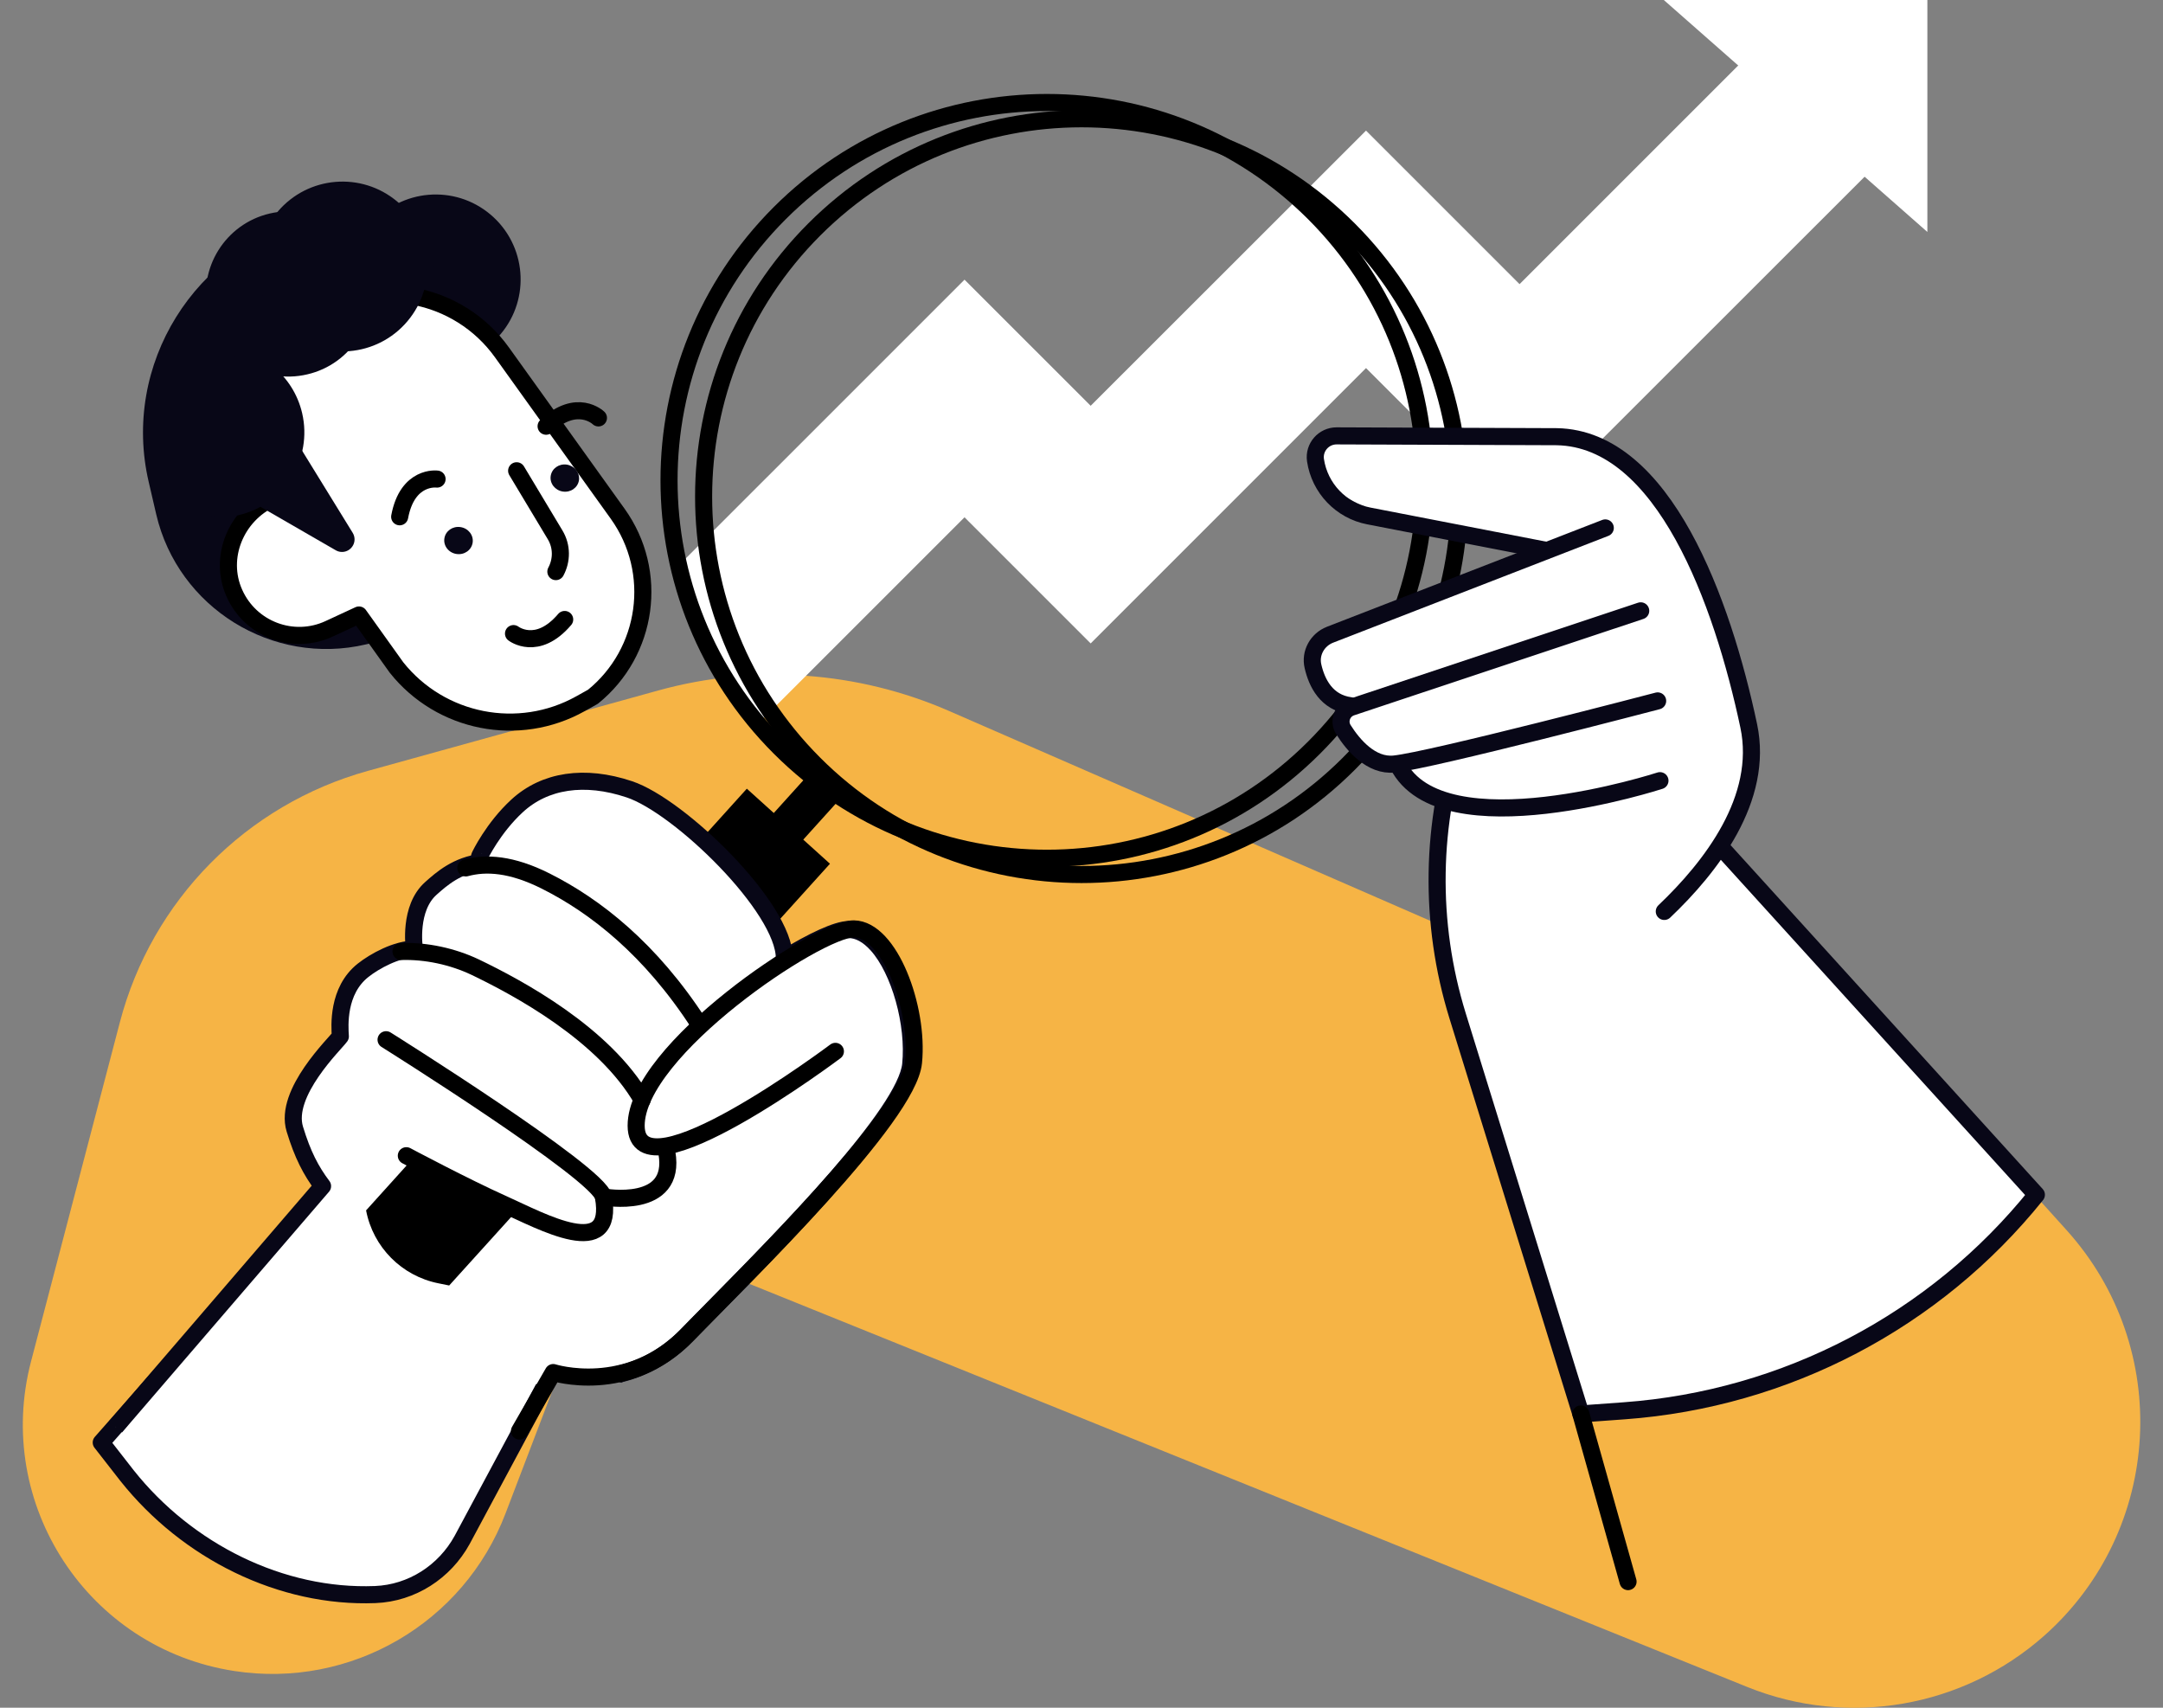 <svg width="76" height="60" viewBox="0 0 76 60" fill="none" xmlns="http://www.w3.org/2000/svg">
<rect x="0" y="0" width="76" height="60" fill="#808080" stroke="none"/>
<path d="M4.21 35.923L1.092 47.827C-0.228 52.854 3.095 57.922 8.233 58.71C12.32 59.34 16.291 57.034 17.762 53.175L21.575 43.186L61.391 59.27C64.929 60.701 68.975 60 71.831 57.466C76 53.759 76.35 47.366 72.613 43.221L70.949 41.376L33.352 24.982C30.129 23.575 26.52 23.324 23.134 24.258L12.927 27.084C8.653 28.269 5.331 31.632 4.21 35.923Z" fill="#F6B445"/>
<path d="M3.557 50.682L4.468 51.85C6.581 54.506 9.88 56.153 13.185 56.024C14.47 55.972 15.62 55.23 16.239 54.103L20.42 46.309L8.292 45.305L3.557 50.682Z" fill="white" stroke="#080717" stroke-width="0.6" stroke-miterlimit="10" stroke-linejoin="round"/>
<path d="M55.547 49.678L51.214 35.689C50.204 32.42 50.257 28.911 51.372 25.671L52.978 20.994L59.015 20.539L56.75 25.671L71.551 41.977C67.99 46.408 62.746 49.153 57.077 49.567L55.547 49.678Z" fill="white" stroke="#080717" stroke-width="0.6" stroke-miterlimit="10" stroke-linejoin="round"/>
<path d="M26.702 25.361C25.464 23.96 24.553 22.302 24.034 20.51L23.847 19.868L33.89 9.826L38.322 14.257L47.997 4.589L53.392 9.983L61.893 1.483L66.068 5.657L53.392 18.326L47.997 12.932L38.322 22.606L33.89 18.175L26.702 25.361Z" fill="white"/>
<path d="M67.721 8.15V0H58.46L67.721 8.15Z" fill="white"/>
<path d="M26.241 27.71L29.162 30.347L26.634 33.146L23.713 30.509L26.241 27.71Z" fill="black"/>
<path d="M28.5 27.112L29.536 28.047L25.693 32.302L24.657 31.367L28.5 27.112Z" fill="black"/>
<path d="M4.059 50.133L11.334 41.674C10.925 41.131 10.633 40.57 10.359 39.671C9.968 38.393 11.784 36.664 11.959 36.413C11.935 36.057 11.848 34.808 12.759 34.09C13.156 33.775 13.944 33.337 14.569 33.348C14.563 33.337 14.563 33.331 14.557 33.319C14.551 33.272 14.358 31.906 15.141 31.212C15.509 30.885 16.058 30.394 16.933 30.295C16.928 30.295 16.922 30.295 16.922 30.289C16.91 30.283 16.893 30.271 16.887 30.266C16.84 30.219 16.823 30.149 16.852 30.085C16.869 30.044 17.331 29.086 18.166 28.316C19.141 27.417 20.542 27.206 22.113 27.732C23.87 28.316 27.56 31.883 27.56 33.669C28.559 33.056 29.417 32.659 29.814 32.659C30.165 32.659 30.503 32.846 30.819 33.197C31.619 34.09 32.144 35.975 31.998 37.406C31.823 39.105 27.607 43.384 25.085 45.941C24.723 46.309 24.401 46.63 24.139 46.905C23.351 47.716 22.486 48.113 21.716 48.288C21.704 48.306 21.692 48.329 21.675 48.341" fill="white"/>
<path d="M4.059 50.133L11.334 41.674C10.925 41.131 10.633 40.57 10.359 39.671C9.968 38.393 11.784 36.664 11.959 36.413C11.935 36.057 11.848 34.808 12.759 34.09C13.156 33.775 13.944 33.337 14.569 33.348C14.563 33.337 14.563 33.331 14.557 33.319C14.551 33.272 14.358 31.906 15.141 31.212C15.509 30.885 16.058 30.394 16.933 30.295C16.928 30.295 16.922 30.295 16.922 30.289C16.91 30.283 16.893 30.271 16.887 30.266C16.84 30.219 16.823 30.149 16.852 30.085C16.869 30.044 17.331 29.086 18.166 28.316C19.141 27.417 20.542 27.206 22.113 27.732C23.87 28.316 27.56 31.883 27.56 33.669C28.559 33.056 29.417 32.659 29.814 32.659C30.165 32.659 30.503 32.846 30.819 33.197C31.619 34.09 32.144 35.975 31.998 37.406C31.823 39.105 27.607 43.384 25.085 45.941C24.723 46.309 24.401 46.63 24.139 46.905C23.351 47.716 22.486 48.113 21.716 48.288C21.704 48.306 21.692 48.329 21.675 48.341" stroke="#080717" stroke-width="0.6" stroke-miterlimit="10" stroke-linejoin="round"/>
<path d="M15.783 45.165L15.409 45.089C14.113 44.832 13.108 43.816 12.863 42.526L14.317 40.915L18.113 42.59L15.783 45.165Z" fill="black"/>
<path d="M16.367 30.493C17.074 30.301 17.973 30.353 19.17 30.954C20.916 31.83 22.854 33.342 24.559 35.975" stroke="black" stroke-width="0.6" stroke-miterlimit="10" stroke-linecap="round" stroke-linejoin="round"/>
<path d="M22.562 38.644C21.225 36.32 18.189 34.697 16.694 33.979C15.906 33.605 14.972 33.401 14.09 33.43" stroke="black" stroke-width="0.6" stroke-miterlimit="10" stroke-linecap="round" stroke-linejoin="round"/>
<path d="M13.565 36.53C13.565 36.53 21.056 41.224 21.202 42.053C21.605 44.342 19.047 42.917 17.681 42.304C16.326 41.697 14.277 40.605 14.277 40.605" stroke="black" stroke-width="0.6" stroke-miterlimit="10" stroke-linecap="round" stroke-linejoin="round"/>
<path d="M21.201 42.053C21.201 42.053 23.788 42.532 23.432 40.5" stroke="black" stroke-width="0.6" stroke-miterlimit="10" stroke-linecap="round" stroke-linejoin="round"/>
<path d="M29.353 36.939C29.353 36.939 22.352 42.199 22.352 39.548C22.352 36.898 28.745 32.624 30.001 32.636C31.256 32.653 32.29 35.397 32.097 37.324C31.91 39.245 26.247 44.739 24.15 46.899C22.06 49.059 19.438 48.224 19.438 48.224L18.253 50.279" stroke="black" stroke-width="0.6" stroke-miterlimit="10" stroke-linecap="round" stroke-linejoin="round"/>
<path d="M46.174 26.265C51.36 21.08 51.359 12.674 46.174 7.49C40.989 2.305 32.582 2.305 27.396 7.49C22.211 12.675 22.211 21.081 27.397 26.265C32.582 31.45 40.989 31.45 46.174 26.265Z" stroke="black" stroke-width="0.6" stroke-miterlimit="10" stroke-linecap="round" stroke-linejoin="round"/>
<path d="M47.389 26.837C52.575 21.652 52.574 13.246 47.389 8.061C42.203 2.877 33.797 2.877 28.611 8.062C23.426 13.247 23.426 21.653 28.612 26.837C33.797 32.022 42.204 32.022 47.389 26.837Z" stroke="black" stroke-width="0.6" stroke-miterlimit="10" stroke-linecap="round" stroke-linejoin="round"/>
<path d="M57.467 27.895L58.436 31.889C58.436 31.889 62.179 29.705 61.444 25.502C60.708 21.298 58.337 15.168 54.705 15.343C51.074 15.518 45.153 14.304 46.391 16.663C47.319 18.432 54.034 19.214 54.034 19.214L46.116 22.612C46.116 22.612 46.321 24.182 47.231 25.221C47.436 25.455 47.407 25.934 47.775 26.296C48.096 26.605 48.808 26.786 49.222 27.137C50.472 28.176 53.158 28.987 57.467 27.895Z" fill="white"/>
<path d="M58.477 32.023C60.112 30.47 61.987 28.065 61.444 25.502C60.521 21.146 58.46 15.419 54.706 15.343L46.963 15.314C46.508 15.314 46.157 15.717 46.221 16.166C46.367 17.153 47.121 17.941 48.096 18.128L54.332 19.337" stroke="#080717" stroke-width="0.6" stroke-miterlimit="10" stroke-linecap="round" stroke-linejoin="round"/>
<path d="M56.404 18.548L46.729 22.302C46.286 22.477 46.023 22.945 46.134 23.412C46.268 23.995 46.607 24.684 47.447 24.795" stroke="#080717" stroke-width="0.6" stroke-miterlimit="10" stroke-linecap="round" stroke-linejoin="round"/>
<path d="M57.649 21.461L47.483 24.848C47.156 24.959 47.016 25.344 47.203 25.636C47.553 26.19 48.184 26.926 48.989 26.844C50.268 26.716 58.244 24.626 58.244 24.626" stroke="#080717" stroke-width="0.6" stroke-miterlimit="10" stroke-linecap="round" stroke-linejoin="round"/>
<path d="M58.325 27.428C58.325 27.428 50.664 29.921 49.117 26.868" stroke="#080717" stroke-width="0.6" stroke-miterlimit="10" stroke-linecap="round" stroke-linejoin="round"/>
<path d="M17.587 11.743C18.652 10.486 18.494 8.603 17.236 7.539C15.978 6.475 14.096 6.632 13.031 7.89C11.967 9.148 12.124 11.031 13.383 12.095C14.641 13.159 16.523 13.002 17.587 11.743Z" fill="#080717"/>
<path d="M15.719 21.975L12.858 22.641C9.57 23.412 6.254 21.351 5.489 18.07L5.226 16.937C4.263 12.821 6.844 8.67 10.96 7.707L11.538 8.763C14.119 8.162 16.723 9.779 17.325 12.354L18.521 17.468C18.983 19.482 17.727 21.508 15.719 21.975Z" fill="#080717"/>
<path d="M9.535 17.526L9.664 17.468C8.397 15.36 8.952 12.599 11.007 11.163C13.144 9.668 16.11 10.252 17.634 12.377L21.704 18.052C23.169 20.101 22.767 22.915 20.834 24.48L20.396 24.725C18.224 25.939 15.485 25.402 13.932 23.452L12.613 21.607L11.567 22.092C10.3 22.681 8.8 22.115 8.233 20.837C7.673 19.581 8.292 18.104 9.535 17.526Z" fill="white" stroke="black" stroke-width="0.6" stroke-miterlimit="10" stroke-linecap="round" stroke-linejoin="round"/>
<path d="M18.153 16.54L19.502 18.787C19.753 19.202 19.741 19.692 19.531 20.083" stroke="black" stroke-width="0.6" stroke-miterlimit="10" stroke-linecap="round" stroke-linejoin="round"/>
<path d="M15.357 16.832C15.357 16.832 14.317 16.692 14.043 18.157" stroke="black" stroke-width="0.6" stroke-miterlimit="10" stroke-linecap="round" stroke-linejoin="round"/>
<path d="M21.027 14.683C21.027 14.683 20.273 13.953 19.188 14.975" stroke="black" stroke-width="0.6" stroke-miterlimit="10" stroke-linecap="round" stroke-linejoin="round"/>
<path d="M18.043 22.261C18.043 22.261 18.872 22.903 19.841 21.765" stroke="black" stroke-width="0.6" stroke-miterlimit="10" stroke-linecap="round" stroke-linejoin="round"/>
<path d="M16.607 19.067C16.566 19.33 16.314 19.505 16.04 19.464C15.766 19.424 15.573 19.178 15.614 18.916C15.655 18.653 15.906 18.478 16.18 18.519C16.455 18.559 16.647 18.805 16.607 19.067Z" fill="#080717"/>
<path d="M20.343 16.873C20.302 17.135 20.051 17.311 19.776 17.27C19.502 17.229 19.309 16.983 19.35 16.721C19.391 16.458 19.642 16.283 19.917 16.324C20.191 16.37 20.378 16.61 20.343 16.873Z" fill="#080717"/>
<path d="M10.043 14.905L12.391 18.718C12.466 18.84 12.478 18.986 12.426 19.115C12.32 19.372 12.017 19.471 11.783 19.325L9.021 17.731L10.043 14.905Z" fill="#080717"/>
<path d="M7.807 12.208C7.06 13.743 6.814 15.53 7.229 17.311L7.427 18.163C7.743 18.192 8.064 18.175 8.385 18.099C9.991 17.725 10.989 16.12 10.616 14.514C10.3 13.165 9.121 12.249 7.807 12.208Z" fill="#080717"/>
<path d="M12.963 9.668C13.331 11.227 12.356 12.792 10.797 13.153C9.238 13.521 7.673 12.546 7.311 10.988C6.943 9.429 7.918 7.864 9.477 7.502C11.036 7.14 12.595 8.109 12.963 9.668Z" fill="#080717"/>
<path d="M14.313 11.29C15.377 10.032 15.22 8.15 13.962 7.086C12.704 6.022 10.821 6.179 9.757 7.437C8.693 8.695 8.85 10.577 10.108 11.642C11.366 12.706 13.249 12.548 14.313 11.29Z" fill="#080717"/>
<path d="M57.204 55.569L55.546 49.678" stroke="black" stroke-width="0.6" stroke-miterlimit="10" stroke-linecap="round" stroke-linejoin="round"/>
</svg>
